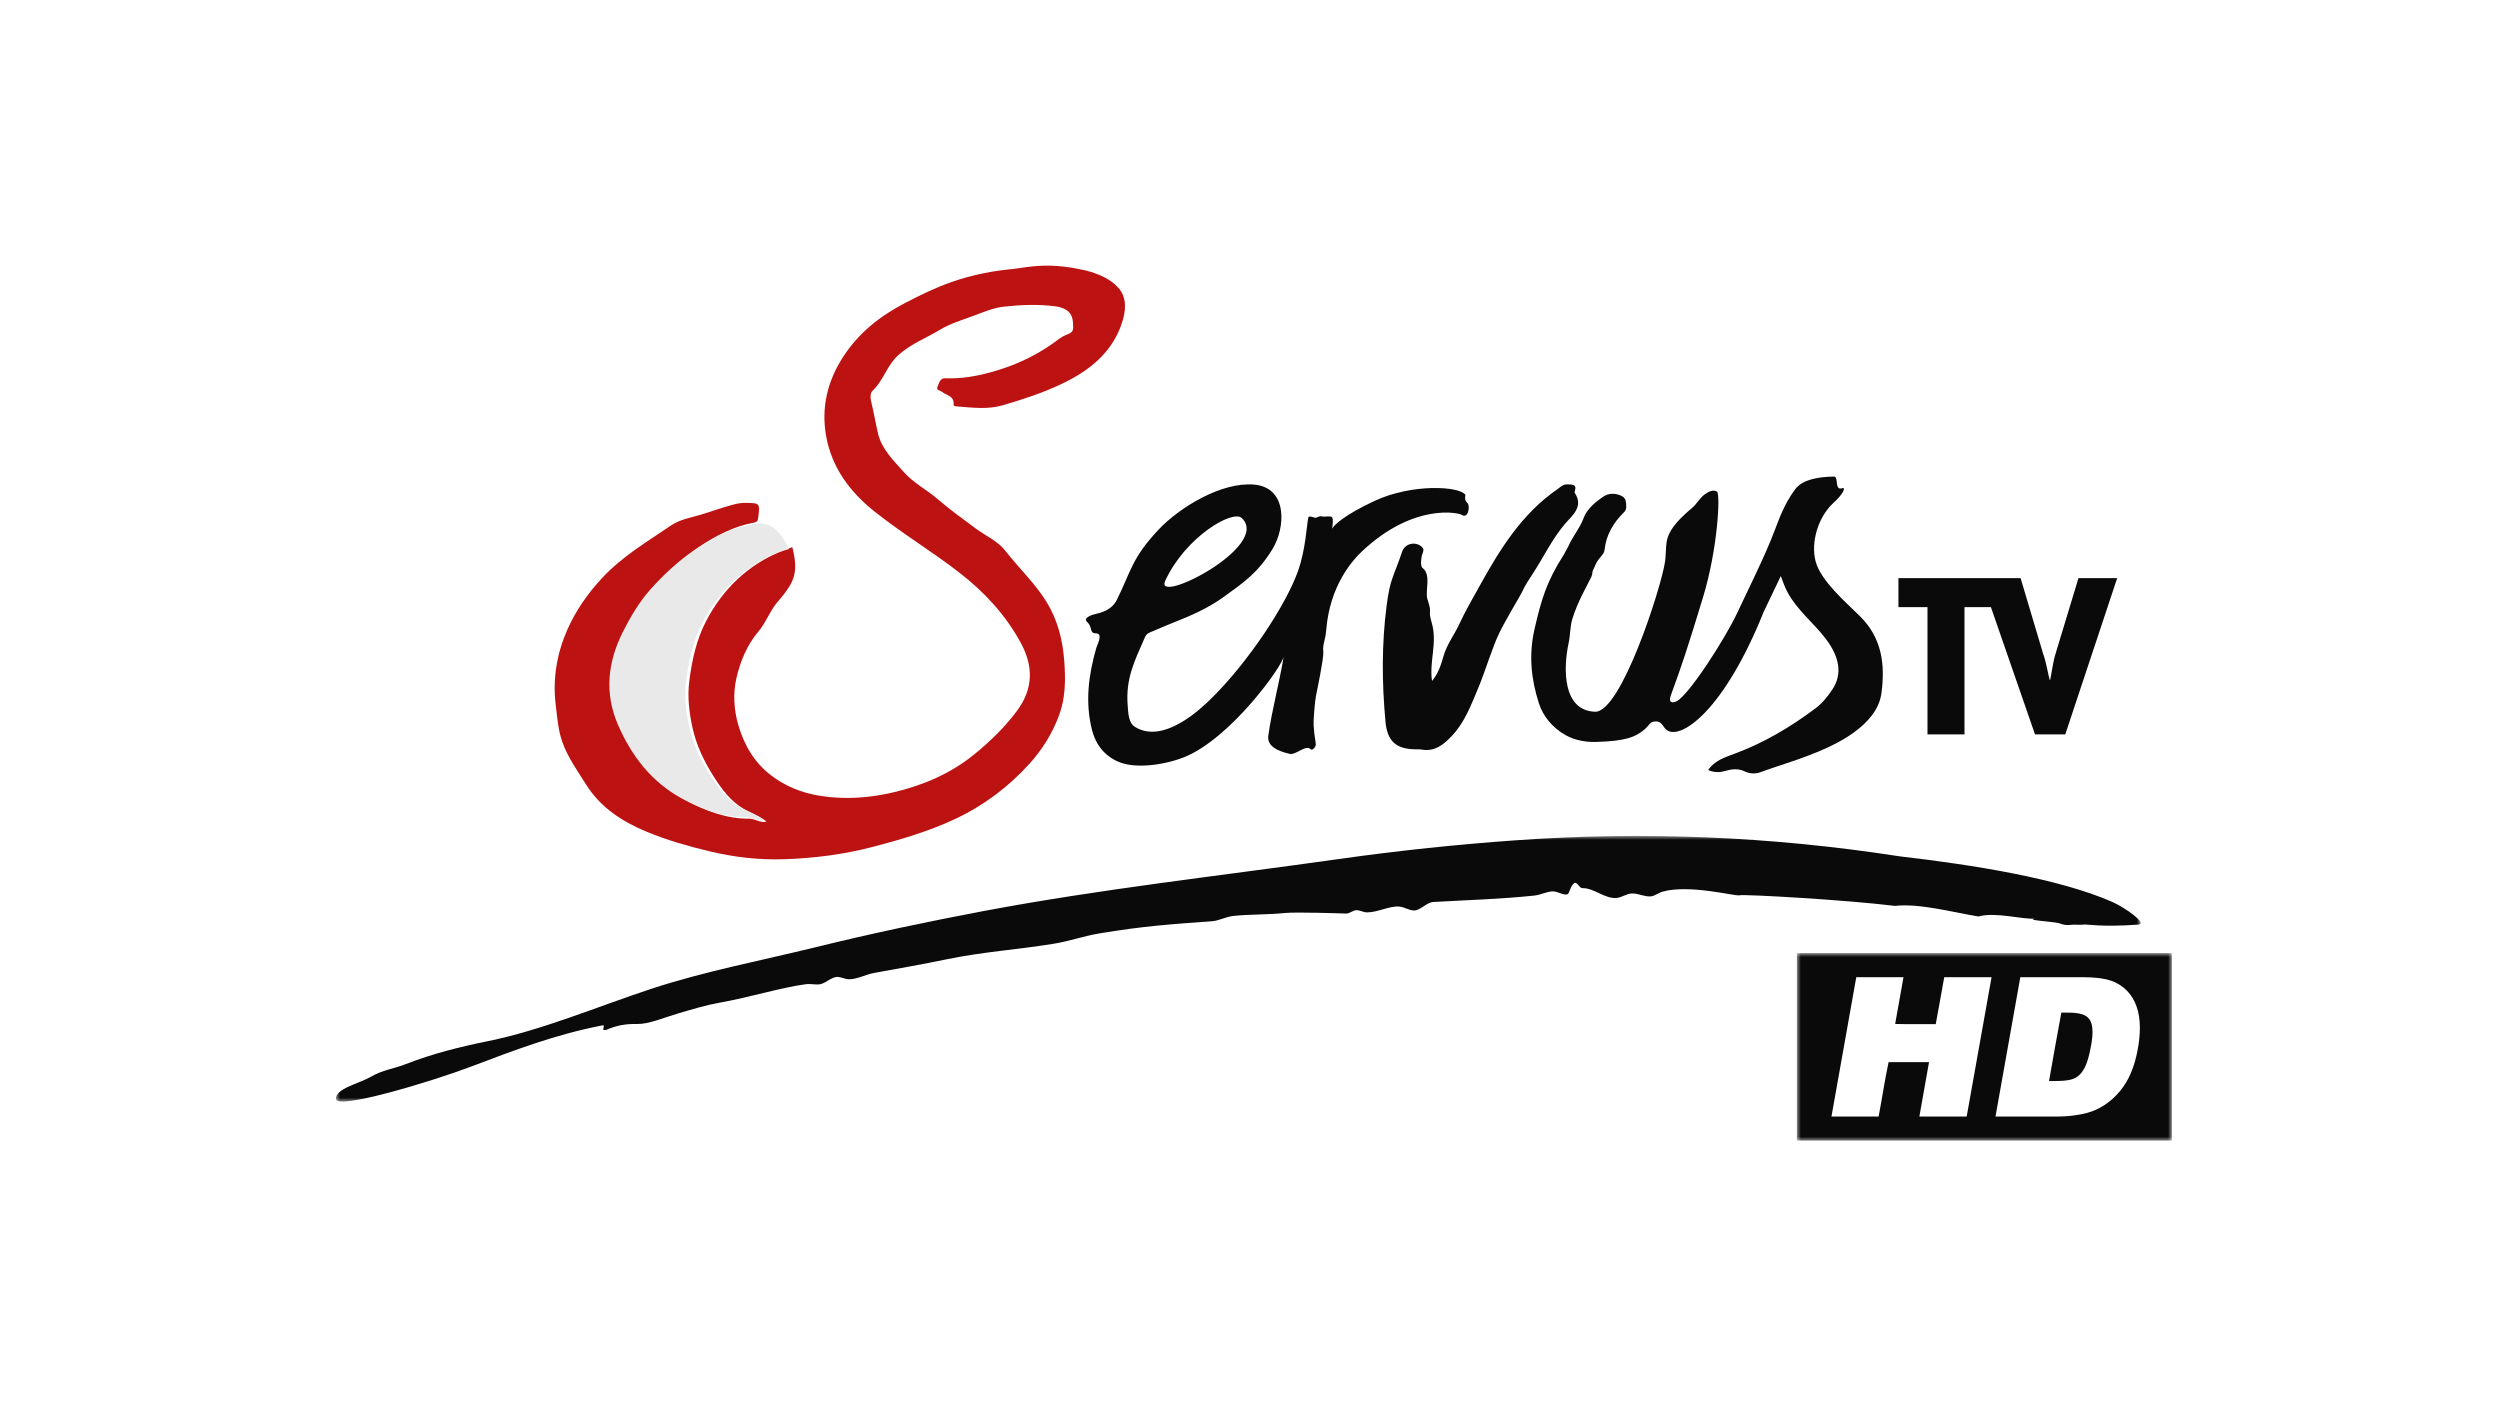 <?xml version="1.0" encoding="UTF-8"?>
<svg width="320px" height="180px" viewBox="0 0 320 180" version="1.1" xmlns="http://www.w3.org/2000/svg" xmlns:xlink="http://www.w3.org/1999/xlink">
    <title>ServusTV</title>
    <defs>
        <polygon id="path-1" points="0 0 48 0 48 24 0 24"></polygon>
        <polygon id="path-3" points="0 0 231 0 231 34 0 34"></polygon>
    </defs>
    <g id="ServusTV" stroke="none" stroke-width="1" fill="none" fill-rule="evenodd">
        <g id="Group-19" transform="translate(43, 34)">
            <path d="M96.633,0.801 C97.972,1.227 99.213,1.808 100.127,2.812 C101.336,4.139 101.081,5.903 100.601,7.356 C99.36,11.106 96.488,13.407 93.029,15.076 C90.54,16.278 87.915,17.127 85.283,17.892 C83.413,18.436 81.405,18.171 79.456,18.019 C79.283,18.005 79.04,17.985 79.06,17.776 C79.164,16.685 78.164,16.616 77.589,16.165 C77.338,15.969 76.786,15.956 77,15.497 C77.199,15.072 77.315,14.393 77.956,14.419 C79.957,14.499 81.874,14.183 83.809,13.652 C86.692,12.862 89.352,11.678 91.781,9.949 C92.304,9.577 92.81,9.149 93.389,8.896 C93.885,8.679 94.375,8.6 94.367,7.906 C94.358,7.057 94.306,6.206 93.53,5.701 C93.118,5.433 92.632,5.281 92.089,5.21 C89.889,4.924 87.7,5.011 85.513,5.25 C84.166,5.398 82.917,5.935 81.66,6.405 C80.187,6.956 78.637,7.406 77.309,8.212 C75.543,9.283 73.603,10.001 71.991,11.45 C70.516,12.778 70.09,14.694 68.704,16 C68.276,16.402 68.449,17.178 68.58,17.718 C68.881,18.964 69.089,20.227 69.382,21.471 C69.862,23.515 71.357,24.916 72.683,26.418 C73.937,27.837 75.637,28.69 77.052,29.911 C78.603,31.249 80.277,32.45 81.926,33.671 C83.192,34.609 84.707,35.239 85.697,36.515 C87.43,38.75 89.524,40.683 91.008,43.13 C92.406,45.436 93.027,47.967 93.224,50.58 C93.401,52.922 93.407,55.283 92.554,57.576 C91.689,59.902 90.403,61.959 88.765,63.766 C86.058,66.755 82.885,69.138 79.196,70.858 C75.817,72.433 72.284,73.471 68.695,74.406 C65.008,75.366 61.265,75.845 57.475,75.979 C54.192,76.095 50.962,75.727 47.752,74.953 C45.04,74.299 42.375,73.544 39.804,72.476 C36.648,71.166 33.873,69.384 31.997,66.387 C30.907,64.647 29.708,62.991 28.999,61.033 C28.433,59.472 28.331,57.837 28.133,56.227 C27.722,52.89 28.277,49.64 29.624,46.588 C30.696,44.16 32.207,41.995 34.037,40.02 C36.611,37.243 39.812,35.346 42.89,33.26 C44.01,32.501 45.326,32.28 46.568,31.917 C47.823,31.55 49.05,31.1 50.307,30.744 C50.98,30.552 51.628,30.357 52.343,30.367 C54.302,30.391 54.29,30.372 54.038,32.344 C53.988,32.734 53.847,32.833 53.468,32.903 C50.888,33.38 48.624,34.57 46.484,36.042 C44.293,37.548 42.349,39.353 40.617,41.337 C39.194,42.967 38.083,44.871 37.114,46.826 C35.181,50.727 34.764,54.744 36.5,58.811 C38.216,62.831 40.781,66.231 44.664,68.364 C47.197,69.756 49.92,70.81 52.905,70.792 C53.65,70.788 54.27,71.365 55.116,71.168 C54.211,70.402 53.115,70.085 52.165,69.519 C50.497,68.523 49.414,67.052 48.409,65.485 C47.141,63.508 46.127,61.397 45.631,59.1 C45.206,57.133 44.966,55.142 45.239,53.092 C45.588,50.471 46.124,47.941 47.35,45.565 C49.503,41.393 52.698,38.356 57.011,36.521 C57.437,36.34 57.92,36.209 58.42,36.044 C58.842,37.754 59.092,39.342 58.065,41.019 C57.609,41.763 57.109,42.373 56.551,43.017 C55.557,44.165 55.073,45.662 54.066,46.846 C52.602,48.566 51.736,50.717 51.256,52.824 C50.832,54.681 50.919,56.768 51.478,58.717 C52.226,61.324 53.511,63.572 55.705,65.251 C57.563,66.671 59.664,67.497 61.95,67.863 C65.121,68.372 68.292,68.143 71.382,67.413 C75.139,66.526 78.657,65.042 81.702,62.561 C83.733,60.906 85.588,59.116 87.16,57.005 C89.315,54.111 89.283,51.207 87.583,48.142 C85.639,44.635 82.994,41.777 79.841,39.329 C76.301,36.58 72.454,34.268 68.941,31.476 C65.767,28.952 63.488,25.863 62.755,21.875 C62.089,18.251 62.881,14.832 64.913,11.691 C66.901,8.617 69.62,6.464 72.827,4.797 C74.772,3.785 76.728,2.819 78.798,2.098 C81.388,1.196 84.055,0.655 86.787,0.419 C87.167,0.386 89.276,-0.047 91.445,0.004 C93.689,0.057 95.999,0.599 96.633,0.801" id="Fill-1" fill="#BD1212"></path>
            <path d="M140.298,53.163 C141.117,52.194 141.463,51.054 141.773,49.973 C142.206,48.46 143.167,47.24 143.807,45.85 C144.578,44.178 145.518,42.578 146.412,40.962 C149.008,36.273 151.81,31.736 156.394,28.583 C156.749,28.339 157.077,27.977 157.59,28.001 C158.184,28.029 158.891,27.919 158.572,28.898 C158.551,28.96 158.545,29.053 158.578,29.103 C159.739,30.857 158.23,31.995 157.36,33.009 C155.659,34.992 154.586,37.317 153.181,39.455 C152.698,40.189 152.197,40.931 151.83,41.757 C151.615,42.237 149.706,45.362 148.9,47.038 C148.034,48.837 146.998,52.21 146.279,53.911 C145.354,56.104 144.537,58.402 142.839,60.193 C141.818,61.271 140.69,62.239 138.985,61.947 C138.707,61.9 138.416,61.919 138.132,61.913 C135.646,61.868 134.567,60.828 134.34,58.369 C133.882,53.407 133.845,48.46 134.489,43.503 C134.941,40.034 135.354,39.915 136.479,36.599 C136.834,35.551 138.217,35.243 139.019,36.026 C139.214,36.216 139.244,36.365 139.147,36.654 C138.939,37.273 138.991,37.055 138.91,37.703 C138.868,38.03 138.878,38.536 139.081,38.691 C140.253,39.586 139.37,41.651 139.715,42.698 C140.406,44.791 139.702,43.809 140.269,45.747 C141.008,48.278 139.929,50.624 140.298,53.163" id="Fill-3" fill="#0A0A0A"></path>
            <path d="M115.937,32.302 C119.792,35.906 104.646,43.582 106.151,40.335 C108.765,34.694 114.778,31.219 115.937,32.302 M144.554,29.314 C143.752,28.234 137.758,27.884 132.979,30.101 C129.031,31.931 127.723,33.247 127.526,33.657 C127.459,33.795 127.702,32.818 127.557,32.287 C127.489,32.033 126.913,32.105 126.593,32.126 C126.098,32.159 126.153,31.935 125.493,32.26 C125.281,32.364 124.532,31.881 124.456,32.271 C124.254,33.315 124.1,36.353 123.193,38.962 C121.644,43.419 116.778,50.725 112.119,55.335 C110.66,56.779 105.916,61.287 102.281,59.048 C101.449,58.535 101.422,57.33 101.343,56.311 C101.073,52.88 102.182,50.685 103.527,47.621 C103.771,47.066 103.999,47.032 104.561,46.794 C105.405,46.437 106.247,46.065 107.102,45.729 C109.48,44.795 111.677,43.834 113.741,42.33 C116.082,40.624 118.002,39.374 119.904,36.237 C121.54,33.538 121.847,28.447 117.581,28.034 C113.439,27.633 108.016,30.885 105.239,33.852 C101.829,37.498 101.782,39.134 99.918,42.851 C99.836,43.014 99.815,43.048 99.627,43.296 C99.042,44.068 98.024,44.421 97.195,44.604 C96.577,44.74 95.632,45.134 96.149,45.606 C96.885,46.279 96.423,47.063 97.232,47.063 C98.263,47.063 97.472,48.425 97.324,48.941 C96.327,52.403 95.88,55.893 96.776,59.436 C97.226,61.221 98.257,62.619 99.992,63.436 C102.382,64.561 106.439,63.81 108.714,62.861 C114.587,60.409 121.14,51.284 121.314,50.021 C120.703,53.697 119.82,56.774 119.345,60.157 C119.159,61.485 120.469,62.13 122.134,62.507 C122.822,62.662 124.197,61.266 124.752,61.894 C124.953,62.123 125.431,61.635 125.418,61.291 C125.391,60.592 125.249,60.513 125.142,58.832 C125.102,58.195 125.303,55.753 125.448,55.051 C125.577,54.426 126.453,50.214 126.384,49.472 C126.275,48.314 126.628,48.198 126.763,46.578 C127.233,40.947 130.077,37.75 131.376,36.534 C138.055,30.284 143.79,31.673 144.086,31.889 C144.913,32.493 145.243,30.773 144.807,30.361 C144.326,29.905 144.64,29.43 144.554,29.314" id="Fill-5" fill="#0A0A0A"></path>
            <path d="M170.128,37.883 C170.25,37.061 170.205,36.132 170.333,35.341 C170.617,33.6 172.292,32.118 173.612,30.99 C174.221,30.471 174.564,29.723 175.266,29.234 C175.789,28.869 176.336,28.653 176.778,28.932 C177.224,29.213 176.88,36.233 174.99,42.443 C172.947,49.161 172.25,51.228 170.882,54.963 C170.493,56.024 171.108,55.988 171.587,55.771 C173.083,55.092 177.81,47.808 179.431,44.312 C180.604,41.786 182.861,37.305 184.133,33.969 C184.751,32.351 185.383,30.544 186.668,28.787 C186.966,28.379 187.742,27.068 191.727,27 C192.434,26.988 191.7,28.903 192.893,28.466 C193.265,28.471 192.823,29.333 191.714,30.338 C189.749,32.118 188.721,35.396 189.419,37.931 C190.085,40.348 193.29,43.119 195.068,44.869 C197.924,47.679 198.299,51.114 197.83,54.695 C197.551,56.823 196.077,58.455 194.322,59.735 C192.567,61.015 190.54,61.911 188.547,62.685 C186.502,63.48 184.36,64.089 182.284,64.859 C181.714,65.07 180.966,65.055 180.323,64.74 C179.557,64.364 178.779,64.414 177.968,64.65 C177.227,64.864 176.457,64.939 175.639,64.555 C176.479,63.356 177.762,62.941 178.964,62.499 C182.754,61.102 186.153,59.088 189.352,56.69 C190.272,56 190.928,55.169 191.539,54.257 C192.846,52.308 192.491,50.096 190.649,47.701 C189.093,45.68 186.984,44.047 185.791,41.784 C185.458,41.151 185.257,40.597 184.943,39.732 C184.143,41.44 183.541,42.645 182.752,44.312 C177.744,56.825 172.246,60.706 170.391,59.479 C169.881,59.198 169.811,58.346 168.969,58.343 C168.09,58.34 168.222,58.827 167.279,59.545 C166.319,60.276 165.212,60.864 161.295,60.969 C160.262,60.997 158.726,60.86 157.356,60.076 C155.633,59.089 154.492,57.615 153.981,56.028 C152.965,52.874 152.665,49.789 153.429,46.481 C154.292,42.744 154.959,40.426 157.173,36.991 L157.762,35.9 C158.302,34.651 159.216,33.627 159.696,32.327 C160.13,31.149 161.187,30.263 162.263,29.547 C162.966,29.08 163.819,29.115 164.589,29.493 C165.141,29.764 165.148,30.311 165.157,30.837 C165.163,31.129 165.087,31.35 164.867,31.568 C163.512,32.907 162.578,34.478 162.387,36.37 C162.319,37.041 161.666,37.315 161.253,38.219 C161.16,38.422 160.973,38.874 160.901,38.997 C160.791,39.183 160.863,39.474 160.687,39.842 C160.055,41.159 158.945,42.991 158.255,45.24 C157.977,46.15 157.99,47.366 157.791,48.281 C157.07,51.602 157.015,56.969 161.172,57.103 C164.499,57.211 169.627,41.255 170.128,37.883" id="Fill-7" fill="#0A0A0A"></path>
            <path d="M53.05,33.168 C53.167,33.147 53.259,33.122 53.334,33.087 C53.156,33.128 53.05,33.168 53.05,33.168 C52.443,33.279 51.854,33.43 51.279,33.613 C49.414,34.209 47.706,35.156 46.071,36.267 C43.882,37.756 41.939,39.538 40.209,41.496 C38.787,43.107 37.677,44.988 36.709,46.918 C34.777,50.771 34.36,54.739 36.095,58.756 C37.81,62.725 40.373,66.083 44.253,68.19 C46.784,69.565 49.505,70.606 52.488,70.588 C53.233,70.584 53.852,71.154 54.697,70.959 C53.793,70.203 52.698,69.89 51.748,69.33 C50.082,68.347 49,66.894 47.995,65.347 C46.728,63.394 45.714,61.309 45.219,59.041 C44.794,57.098 44.554,55.131 44.827,53.107 C45.177,50.518 45.712,48.02 46.937,45.673 C49.088,41.553 52.281,38.553 56.591,36.741 C57.016,36.562 57.499,36.433 57.999,36.269 C57.999,36.27 57.999,36.27 57.999,36.27 C58.01,36.266 57.936,36.106 57.912,36.033 C57.912,36.033 56.845,33.948 55.791,33.425 C54.77,32.868 53.798,32.981 53.334,33.087" id="Fill-9" fill="#E9E9E9"></path>
            <path d="M223.044,40 L220.15,49.549 C219.77,50.716 219.672,51.858 219.42,53.023 L219.355,53.023 C219.069,51.883 218.91,50.744 218.497,49.602 L215.636,40 L200,40 L200,43.714 L203.718,43.714 L203.718,60 L208.454,60 L208.454,43.714 L211.837,43.714 L217.48,60 L221.356,60 L228,40 L223.044,40 Z" id="Fill-11" fill="#0A0A0A"></path>
            <g id="Group-15" transform="translate(187, 88)">
                <mask id="mask-2" fill="white">
                    <use xlink:href="#path-1"></use>
                </mask>
                <g id="Clip-14"></g>
                <path d="M32.277,16.376 C33.563,16.352 34.988,16.436 35.84,15.859 C36.765,15.23 37.184,14.032 37.473,12.731 C37.715,11.651 38.12,9.722 37.559,8.651 C36.99,7.566 35.431,7.601 33.85,7.615 C33.301,10.512 32.798,13.454 32.277,16.376 L32.277,16.376 Z M28.63,3.079 L35.127,3.079 C37.373,3.079 39.323,3.037 40.827,3.784 C42.271,4.501 43.225,5.723 43.655,7.409 C44.111,9.184 43.874,11.326 43.467,13.102 C43.063,14.861 42.434,16.318 41.456,17.537 C40.5,18.722 39.268,19.717 37.725,20.27 C36.887,20.57 35.99,20.714 35.043,20.829 C34.078,20.946 33.038,20.912 31.921,20.912 L25.424,20.912 C26.476,14.984 27.543,9.073 28.589,3.143 C28.588,3.106 28.605,3.088 28.63,3.079 L28.63,3.079 Z M7.634,3.079 L13.648,3.079 C13.291,5.074 12.936,7.07 12.579,9.066 C14.271,9.112 16.051,9.073 17.776,9.086 C18.161,7.104 18.486,5.065 18.864,3.079 L24.921,3.079 C23.859,9.023 22.805,14.974 21.737,20.912 L15.68,20.912 C16.086,18.585 16.509,16.276 16.916,13.953 L11.74,13.953 C11.256,16.214 10.905,18.607 10.463,20.912 L4.428,20.912 C5.477,14.982 6.542,9.07 7.592,3.143 C7.591,3.106 7.607,3.088 7.634,3.079 L7.634,3.079 Z M0,24 L48,24 L48,0 L0,0 L0,24 Z" id="Fill-13" fill="#0A0A0A" mask="url(#mask-2)"></path>
            </g>
            <g id="Group-18" transform="translate(0, 73)">
                <mask id="mask-4" fill="white">
                    <use xlink:href="#path-3"></use>
                </mask>
                <g id="Clip-17"></g>
                <path d="M217.478,10.585 C216.253,10.773 219.441,10.945 220.505,11.151 C220.608,11.173 221.263,11.506 222.054,11.383 C222.519,11.31 223.157,11.422 223.768,11.344 C224.182,11.291 225.963,11.691 230.692,11.35 C231.966,11.259 228.978,9.149 227.374,8.447 C220.491,5.431 209.588,3.711 200.182,2.614 C183.519,0.034 167.269,-0.595 151.189,0.545 C143.517,1.087 136.005,1.877 128.43,2.948 C113.009,5.128 97.83,6.805 83.003,9.595 C75.81,10.95 68.591,12.476 61.475,14.225 C54.317,15.983 47.136,17.336 40.309,19.588 C33.36,21.887 26.326,24.879 19.41,26.277 C15.892,26.988 12.332,27.879 8.961,29.198 C7.363,29.825 5.998,29.927 4.428,30.849 C2.997,31.688 -0.176,32.366 0.007,33.703 C0.19,35.04 11.944,31.545 17.277,29.531 C22.726,27.469 28.047,25.419 34.07,24.256 C34.682,24.15 33.746,25.006 34.586,24.829 C35.971,24.231 37.128,24.041 38.567,24.07 C40.039,24.1 41.971,23.254 43.853,22.702 C45.606,22.191 47.41,21.641 49.142,21.336 C53.01,20.647 56.857,19.432 60.109,18.984 C60.865,18.881 61.467,19.118 62.073,18.958 C62.769,18.775 63.381,18.117 64.102,18.049 C64.58,18.006 65.114,18.329 65.621,18.344 C66.665,18.376 67.781,17.737 68.906,17.532 C71.82,17.004 75.044,16.439 78.287,15.768 C82.866,14.826 87.156,14.564 91.884,13.798 C93.834,13.484 95.747,12.803 97.73,12.476 C103.523,11.514 106.803,11.308 112.136,10.921 C113.02,10.857 113.9,10.348 114.85,10.242 C116.849,10.02 119.237,10.094 121.461,9.864 C122.874,9.72 128.536,9.908 129.296,9.935 C129.718,9.951 130.156,9.538 130.59,9.504 C130.979,9.472 131.546,9.789 131.969,9.786 C133.375,9.782 134.837,8.942 136.089,9.04 C136.791,9.095 137.354,9.542 138.013,9.543 C138.782,9.542 139.632,8.505 140.432,8.457 C144.458,8.221 149.134,8.089 153.44,7.627 C154.188,7.545 154.975,7.131 155.721,7.092 C156.419,7.057 157.565,7.916 157.812,7.252 C158.712,4.834 158.943,6.68 159.534,6.676 C161.103,6.667 162.411,8.093 163.965,7.933 C164.57,7.871 165.198,7.408 165.827,7.367 C166.677,7.313 167.462,7.816 168.324,7.736 C168.774,7.695 169.366,7.25 169.771,7.14 C173.24,6.153 179.105,7.741 179.628,7.599 C180.23,7.433 193.526,8.203 199.555,8.955 C202.672,8.598 206.952,9.771 210.238,10.311 C212.364,9.694 215.845,10.706 217.478,10.585" id="Fill-16" fill="#0A0A0A" mask="url(#mask-4)"></path>
            </g>
        </g>
    </g>
</svg>